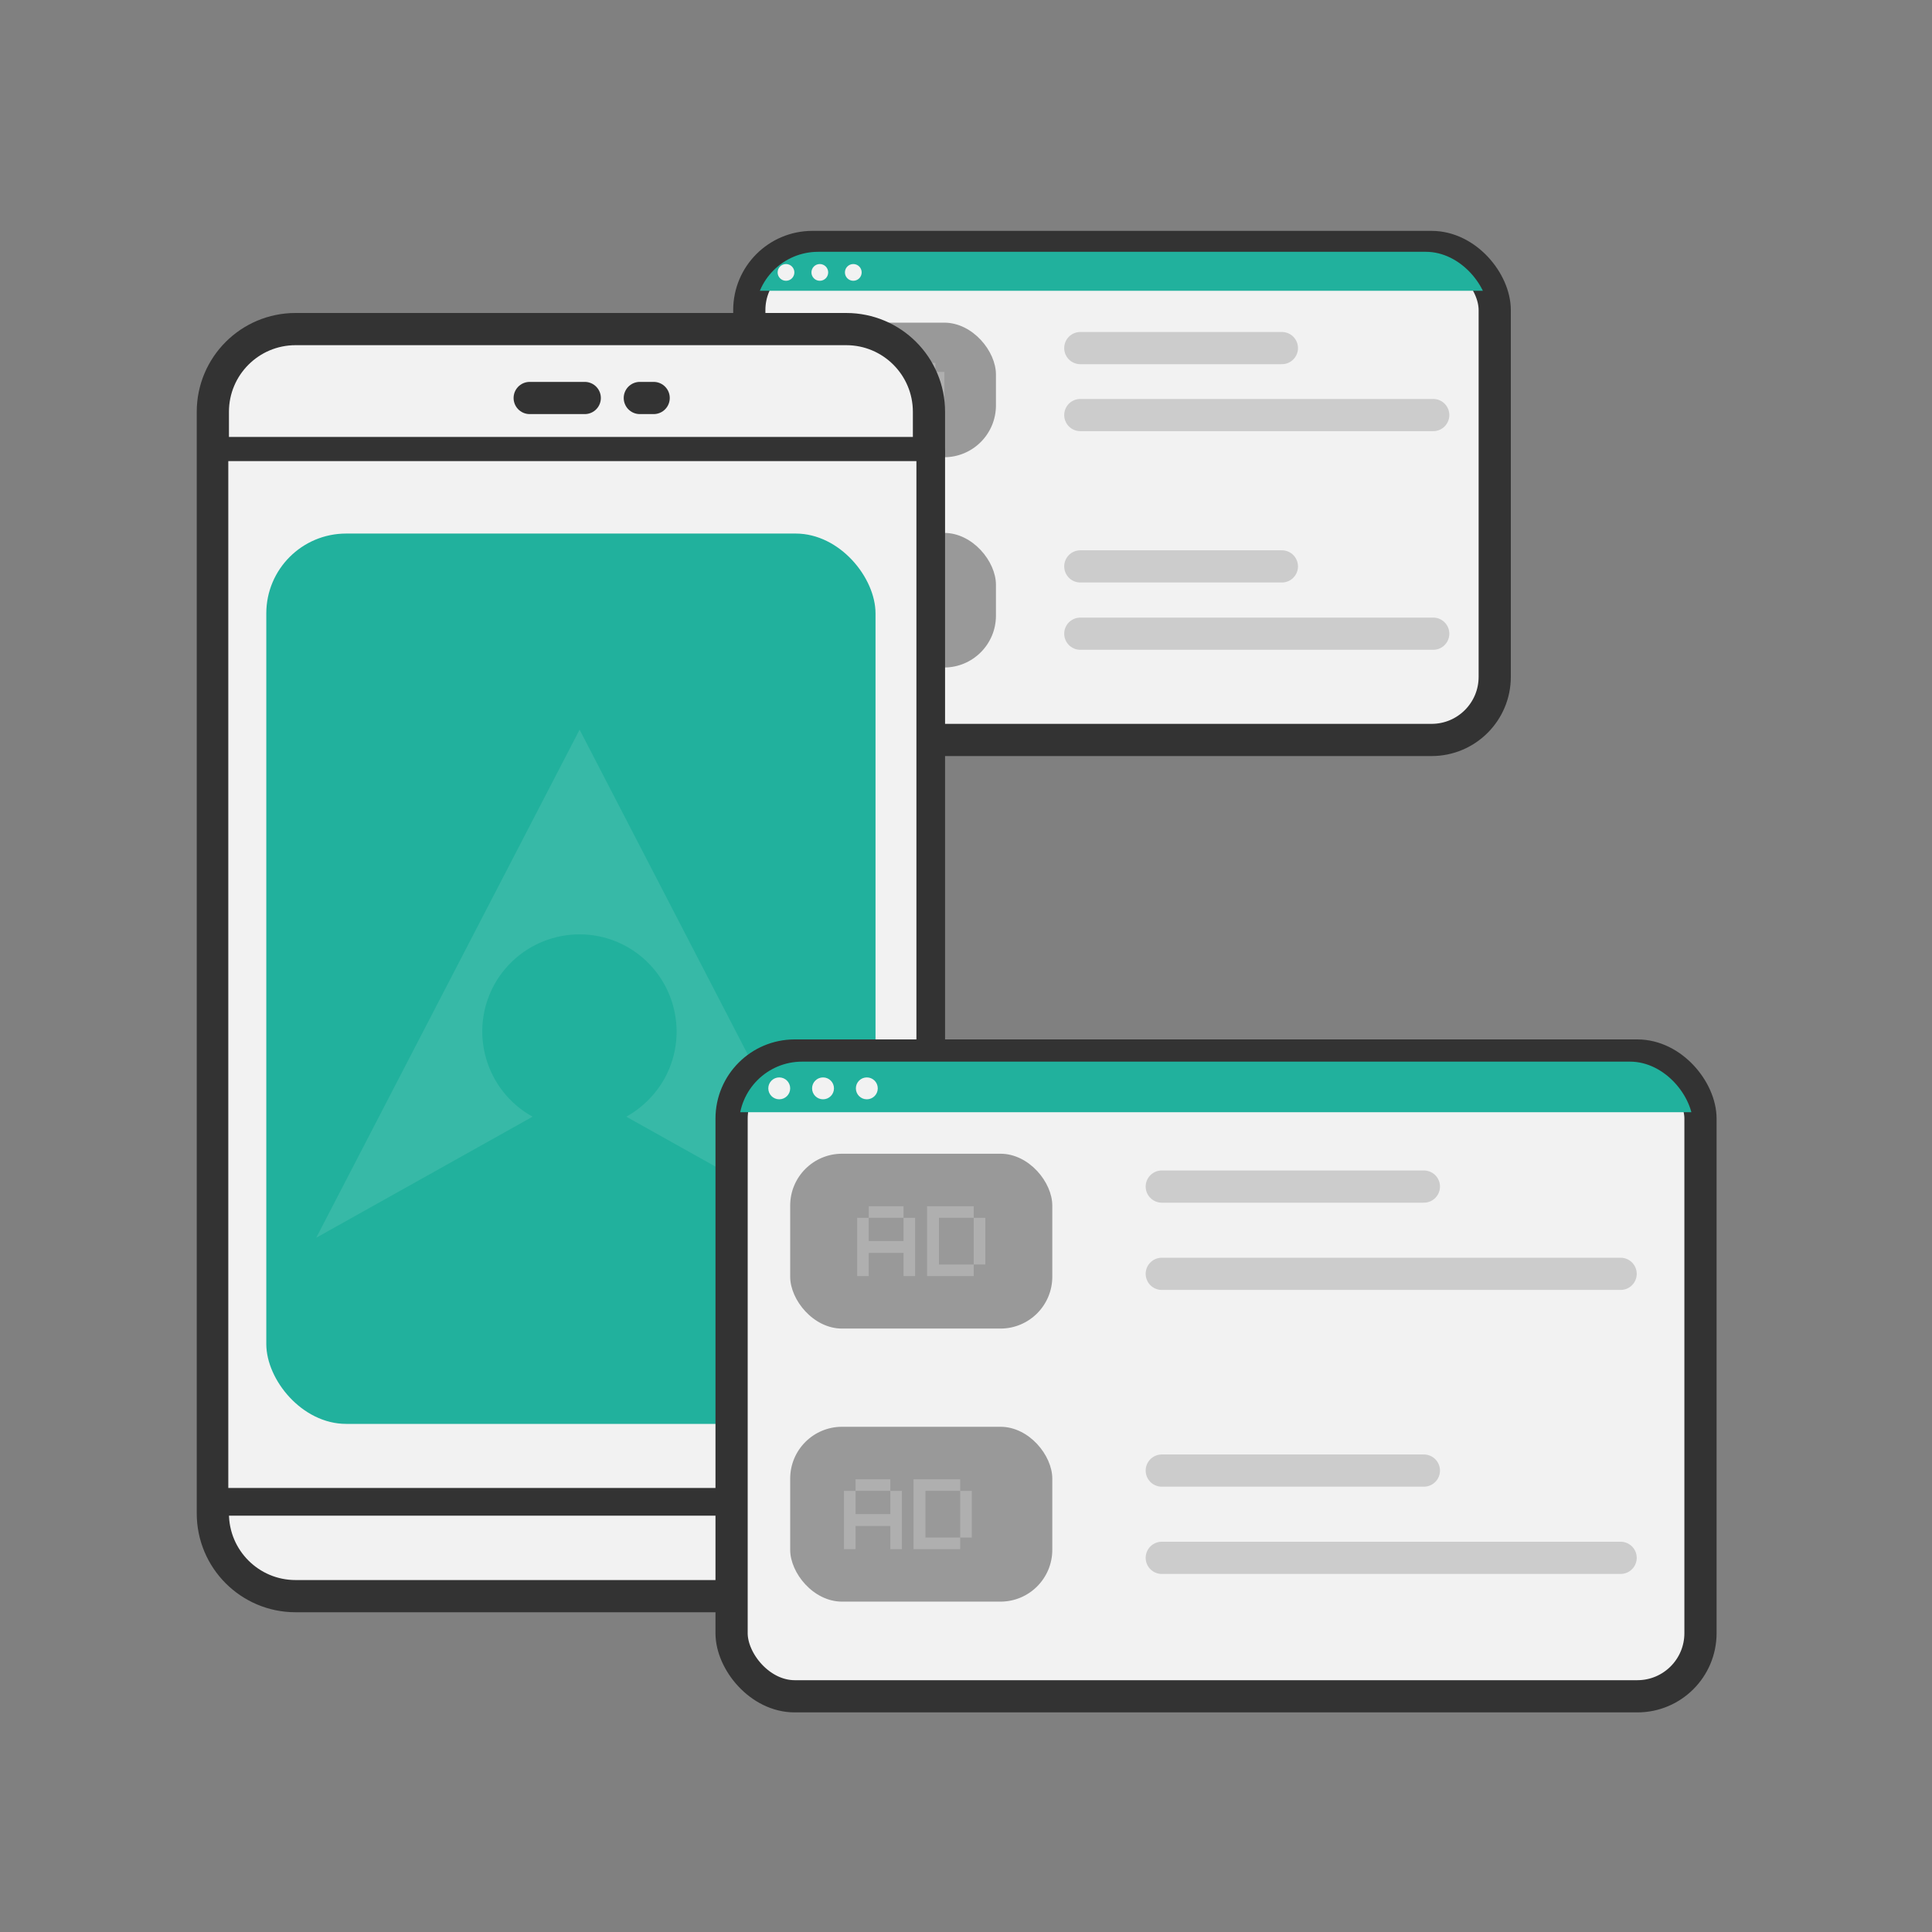 <svg xmlns="http://www.w3.org/2000/svg" xmlns:xlink="http://www.w3.org/1999/xlink" id="Layer_1" viewBox="0 0 60 60"><rect x="0" y="0" width="60" height="60" fill="#808080" stroke="none"/><defs><clipPath id="clippath"><rect x="23.45" y="7.82" width="22.79" height="15.16" rx="1.96" ry="1.96" fill="none"></rect></clipPath><clipPath id="clippath-1"><rect x="22.95" y="32.97" width="29.63" height="19.7" rx="1.96" ry="1.96" fill="none"></rect></clipPath></defs><rect x="23.27" y="7.67" width="23.15" height="15.31" rx="1.96" ry="1.96" fill="#f2f2f2" stroke="#333" stroke-miterlimit="10"></rect><g clip-path="url(#clippath)"><path d="m24.92,7.53h20.15c.83,0,1.5.67,1.5,1.5h-23.14c0-.83.67-1.5,1.5-1.5Z" fill="#21b19d"></path></g><circle cx="24.41" cy="8.46" r=".26" fill="#f2f2f2"></circle><circle cx="25.46" cy="8.46" r=".26" fill="#f2f2f2"></circle><circle cx="26.5" cy="8.46" r=".26" fill="#f2f2f2"></circle><line x1="33.55" y1="10.81" x2="39.81" y2="10.81" fill="none" stroke="#ccc" stroke-linecap="round" stroke-miterlimit="10"></line><line x1="33.55" y1="12.89" x2="44.51" y2="12.89" fill="none" stroke="#ccc" stroke-linecap="round" stroke-miterlimit="10"></line><line x1="33.55" y1="17.59" x2="39.81" y2="17.59" fill="none" stroke="#ccc" stroke-linecap="round" stroke-miterlimit="10"></line><line x1="33.55" y1="19.68" x2="44.51" y2="19.68" fill="none" stroke="#ccc" stroke-linecap="round" stroke-miterlimit="10"></line><rect x="24.67" y="10.02" width="6.26" height="4.18" rx="1.61" ry="1.61" fill="#999"></rect><rect x="24.67" y="16.55" width="6.26" height="4.18" rx="1.61" ry="1.61" fill="#999"></rect><g><path d="m26.55,12.94h-.28v-1.39h.28v.56h.83v-.56h.28v1.39h-.28v-.56h-.83v.56Zm0-1.39v-.28h.83v.28h-.83Z" fill="#f2f2f2" opacity=".25"></path><path d="m27.94,12.94v-1.67h1.11v.28h-.83v1.11h.83v.28h-1.11Zm1.39-.28h-.28v-1.11h.28v1.11Z" fill="#f2f2f2" opacity=".25"></path></g><g><path d="m26.23,19.47h-.28v-1.39h.28v.56h.83v-.56h.28v1.39h-.28v-.56h-.83v.56Zm0-1.39v-.28h.83v.28h-.83Z" fill="#f2f2f2" opacity=".25"></path><path d="m27.62,19.47v-1.67h1.11v.28h-.83v1.11h.83v.28h-1.11Zm1.39-.28h-.28v-1.11h.28v1.11Z" fill="#f2f2f2" opacity=".25"></path></g><path d="m28.85,14.07v-1.28c0-1.42-1.15-2.57-2.57-2.57H9.18c-1.42,0-2.57,1.15-2.57,2.57v34.21c0,1.42,1.15,2.57,2.57,2.57h17.96c.94,0,1.71-.77,1.71-1.71V14.07Z" fill="#f2f2f2" stroke="#333" stroke-linecap="round" stroke-linejoin="round"></path><line x1="28.85" y1="14.07" x2="6.62" y2="14.07" fill="#21b19d" stroke="#333" stroke-linecap="round" stroke-linejoin="round"></line><line x1="28.85" y1="46.57" x2="6.62" y2="46.57" fill="#21b19d" stroke="#333" stroke-linecap="round" stroke-linejoin="round"></line><line x1="16.45" y1="12.36" x2="18.16" y2="12.36" fill="#21b19d" stroke="#333" stroke-linecap="round" stroke-linejoin="round"></line><line x1="19.87" y1="12.36" x2="20.3" y2="12.36" fill="#21b19d" stroke="#333" stroke-linecap="round" stroke-linejoin="round"></line><rect x="7.09" y="14.32" width="21.37" height="31.89" fill="#f2f2f2"></rect><rect x="8.27" y="16.57" width="18.92" height="27.65" rx="2.48" ry="2.48" fill="#21b19d"></rect><path d="m19.45,34.68l6.72,3.76-8.17-15.78-8.18,15.78,6.72-3.76c-1.46-.81-1.99-2.64-1.19-4.1.81-1.46,2.64-1.99,4.1-1.19,1.46.81,1.99,2.64,1.19,4.1-.28.5-.69.91-1.19,1.19h0Z" fill="#fff" fill-rule="evenodd" opacity=".1"></path><rect x="22.72" y="32.78" width="30.09" height="19.9" rx="1.96" ry="1.96" fill="#f2f2f2" stroke="#333" stroke-miterlimit="10"></rect><g clip-path="url(#clippath-1)"><path d="m24.44,32.59h27.05c.84,0,1.52.68,1.52,1.52v.43h-30.08v-.43c0-.84.68-1.52,1.52-1.52Z" fill="#21b19d"></path></g><circle cx="24.2" cy="33.8" r=".34" fill="#f2f2f2"></circle><circle cx="25.56" cy="33.8" r=".34" fill="#f2f2f2"></circle><circle cx="26.92" cy="33.8" r=".34" fill="#f2f2f2"></circle><line x1="36.08" y1="36.85" x2="44.22" y2="36.85" fill="none" stroke="#ccc" stroke-linecap="round" stroke-miterlimit="10"></line><line x1="36.08" y1="39.56" x2="50.33" y2="39.56" fill="none" stroke="#ccc" stroke-linecap="round" stroke-miterlimit="10"></line><line x1="36.08" y1="45.67" x2="44.22" y2="45.67" fill="none" stroke="#ccc" stroke-linecap="round" stroke-miterlimit="10"></line><line x1="36.08" y1="48.38" x2="50.33" y2="48.38" fill="none" stroke="#ccc" stroke-linecap="round" stroke-miterlimit="10"></line><rect x="24.54" y="35.83" width="8.14" height="5.43" rx="1.61" ry="1.61" fill="#999"></rect><rect x="24.54" y="44.31" width="8.14" height="5.43" rx="1.61" ry="1.61" fill="#999"></rect><g><path d="m26.98,39.63h-.36v-1.81h.36v.72h1.08v-.72h.36v1.81h-.36v-.72h-1.08v.72Zm0-1.81v-.36h1.08v.36h-1.08Z" fill="#f2f2f2" opacity=".25"></path><path d="m28.79,39.63v-2.17h1.45v.36h-1.08v1.45h1.08v.36h-1.45Zm1.81-.36h-.36v-1.45h.36v1.45Z" fill="#f2f2f2" opacity=".25"></path></g><g><path d="m26.57,48.11h-.36v-1.81h.36v.72h1.08v-.72h.36v1.81h-.36v-.72h-1.08v.72Zm0-1.81v-.36h1.08v.36h-1.08Z" fill="#f2f2f2" opacity=".25"></path><path d="m28.37,48.11v-2.17h1.45v.36h-1.08v1.45h1.08v.36h-1.45Zm1.81-.36h-.36v-1.45h.36v1.45Z" fill="#f2f2f2" opacity=".25"></path></g></svg>